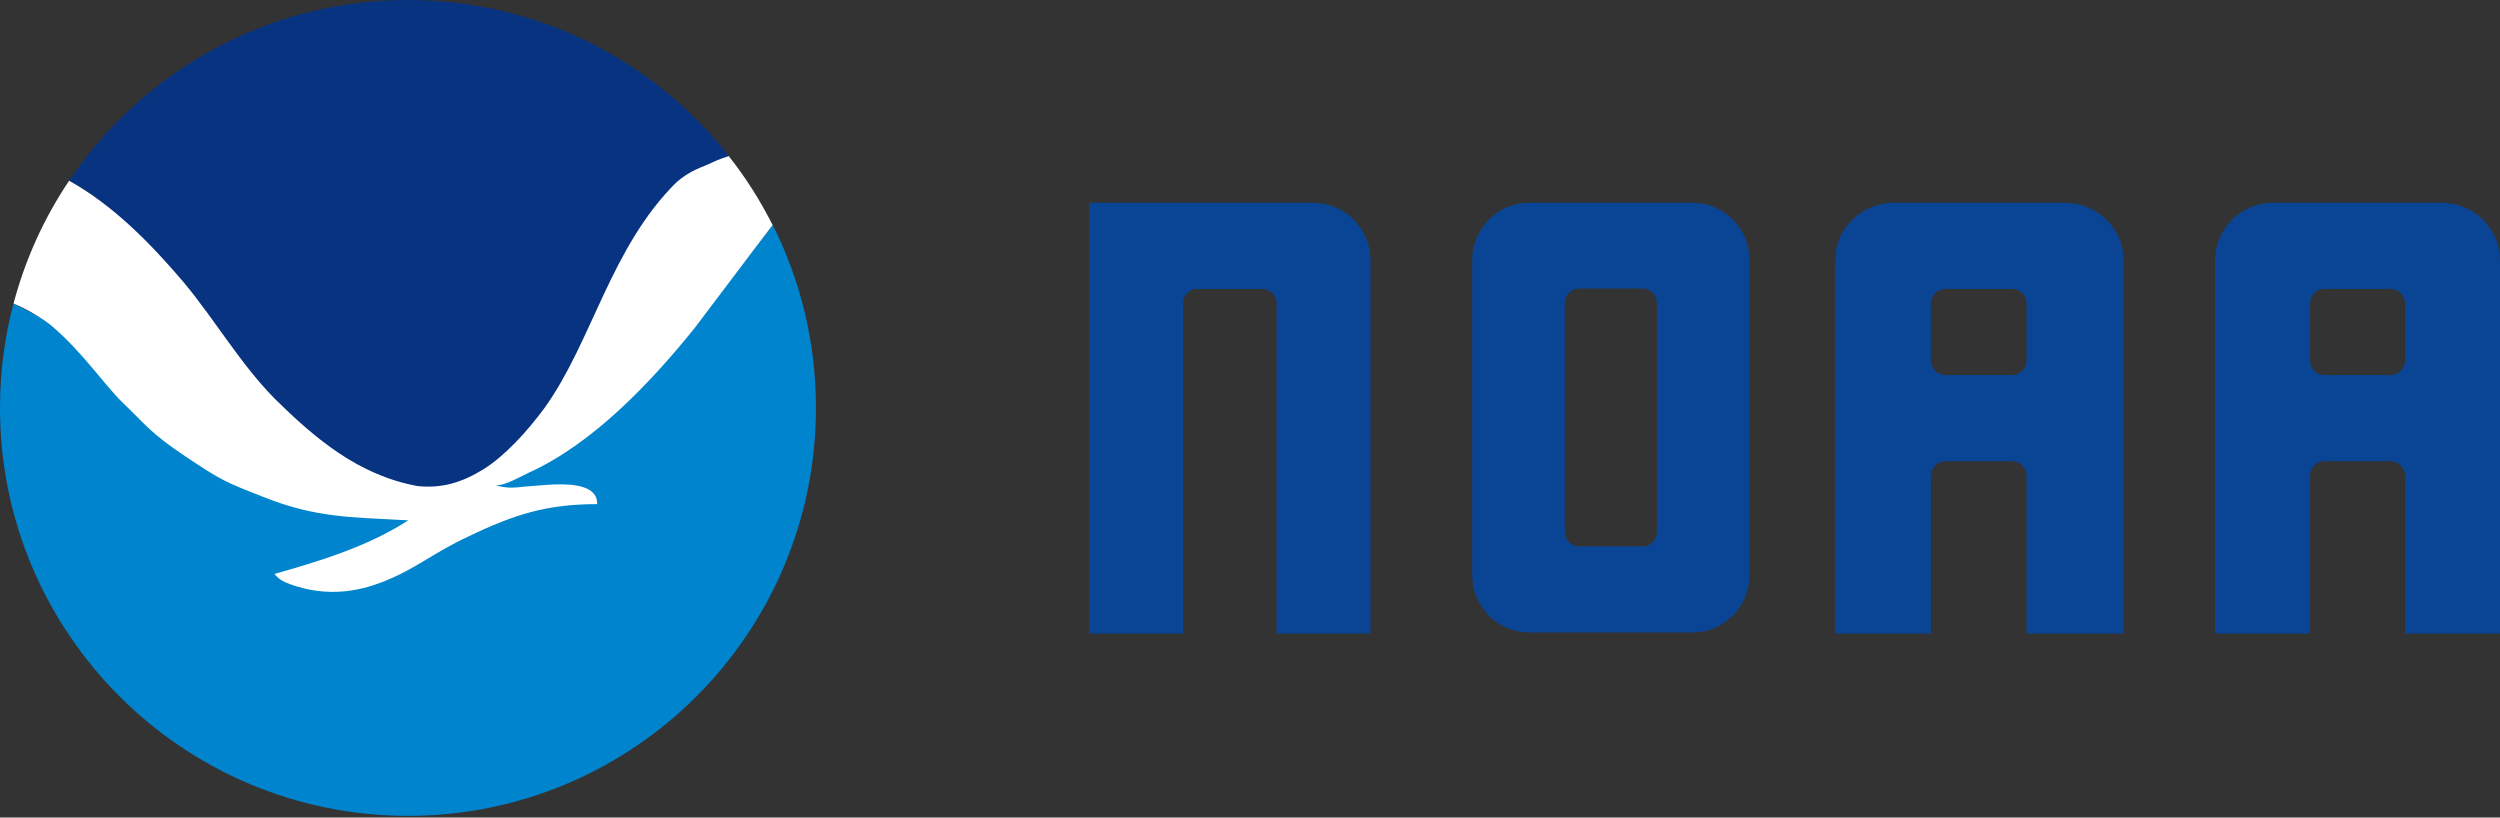 <svg width="1000" height="327" viewBox="0 0 1000 327" fill="none" xmlns="http://www.w3.org/2000/svg">
<rect x="0" y="0" width="1000" height="327" fill="#333333" stroke="none"/>
<path d="M27.682 72.218C29 70.293 30.351 68.368 31.701 66.515C61.412 26.167 109.251 0 163.204 0C213.679 0 258.784 22.892 288.729 58.88C289.676 60.029 290.622 61.21 291.529 62.358C254.306 150.035 194.096 204.054 171.289 202.305C103.6 187.074 84.362 104.089 27.917 72.447L27.682 72.218Z" fill="#083381"/>
<path d="M309.089 89.977C320.163 111.987 326.375 136.836 326.375 163.174C326.375 253.285 253.315 326.345 163.204 326.345C73.093 326.345 0 253.285 0 163.174C0 148.726 1.892 134.748 5.403 121.41C71.637 154.664 122.406 197.498 165.266 198.385C223.336 199.589 266.405 145.583 309.089 89.977Z" fill="#0084CD"/>
<path d="M49.157 161.139C59.049 170.627 60.093 173.126 74.143 182.542C88.153 191.926 89.876 192.742 105.27 198.752C126.719 207.343 141.026 206.836 163.308 208.136C146.905 218.789 126.965 224.705 109.792 229.572C111.767 232.119 114.273 233.061 116.272 233.761C131.053 239.091 143.806 236.359 152.939 232.815C166.949 227.275 172.385 221.604 187.309 214.615C205.971 205.619 218.996 201.659 238.861 201.649C239.099 195.794 232.706 194.226 227.837 193.879C221.423 193.475 217.392 194.132 210.977 194.537C205.202 195.17 203.283 195.401 198.35 194.197C201.593 193.897 203.753 193.016 211.617 189.029C237.087 177.476 260.148 153.188 277.792 131.298C290.091 115.14 297.617 104.913 309.049 90.024C304.123 80.216 298.237 70.982 291.509 62.434C290.98 62.682 287.613 63.602 284.637 65.096C281.061 66.884 276.265 67.935 270.562 72.927C244.237 98.979 236.902 136.534 217.894 163.07C210.905 172.591 201.861 182.451 193.312 187.75C184.738 193.016 176.738 195.444 167.047 194.432C143.412 190.105 126.11 175.489 109.72 159.318C95.741 144.986 86.578 128.723 73.425 112.863C59.847 96.895 45.149 82.111 27.916 72.45L27.688 72.228C17.704 87.074 10.108 103.655 5.416 121.418C5.488 121.444 12.803 124.276 20.294 130.019C33.107 140.845 41.503 153.748 49.157 161.139Z" fill="white"/>
<path d="M435.627 253.408V81.102H525.17C537.882 81.102 548.199 91.412 548.199 104.124V253.408H510.625V121.351C510.625 118.101 508.08 115.563 504.974 115.563H478.846C475.739 115.563 473.194 118.108 473.194 121.351V253.408H435.627Z" fill="#0A4595"/>
<path d="M810.623 144.236V121.358C810.623 118.108 808.078 115.569 804.835 115.569H778.283C775.033 115.569 772.351 118.114 772.351 121.358V144.236C772.351 147.486 775.033 150.024 778.283 150.024H804.835C808.078 150.024 810.623 147.486 810.623 144.236ZM734.072 253.408V104.124C734.072 91.412 744.663 81.102 757.656 81.102H825.867C838.866 81.102 849.457 91.412 849.457 104.124V253.408H810.617V190.274C810.617 187.024 808.072 184.486 804.829 184.486H778.276C775.027 184.486 772.345 187.031 772.345 190.274V253.408H734.072Z" fill="#0A4595"/>
<path d="M962.015 144.236V121.358C962.015 118.108 959.333 115.569 956.084 115.569H929.812C926.562 115.569 924.024 118.114 924.024 121.358V144.236C924.024 147.486 926.562 150.024 929.812 150.024H956.084C959.333 150.024 962.015 147.486 962.015 144.236ZM886.025 253.408V104.124C886.025 91.412 896.479 81.102 909.328 81.102H976.554C989.553 81.102 1000 91.412 1000 104.124V253.408H962.002V190.274C962.002 187.024 959.32 184.486 956.071 184.486H929.799C926.549 184.486 924.011 187.031 924.011 190.274V253.408H886.025Z" fill="#0A4595"/>
<path d="M677.045 81.102H611.646C599.078 81.102 588.904 91.412 588.904 103.98V230.106C588.904 242.674 599.071 252.984 611.639 252.984H677.045C689.613 252.984 699.786 242.674 699.786 230.106V103.98C699.786 91.412 689.613 81.102 677.045 81.102ZM662.767 212.878C662.767 215.985 660.228 218.529 657.122 218.529H631.555C628.449 218.523 625.911 215.985 625.911 212.878V121.214C625.911 118.108 628.449 115.426 631.555 115.426H657.122C660.228 115.426 662.767 118.108 662.767 121.214V212.878Z" fill="#0A4595"/>
</svg>
